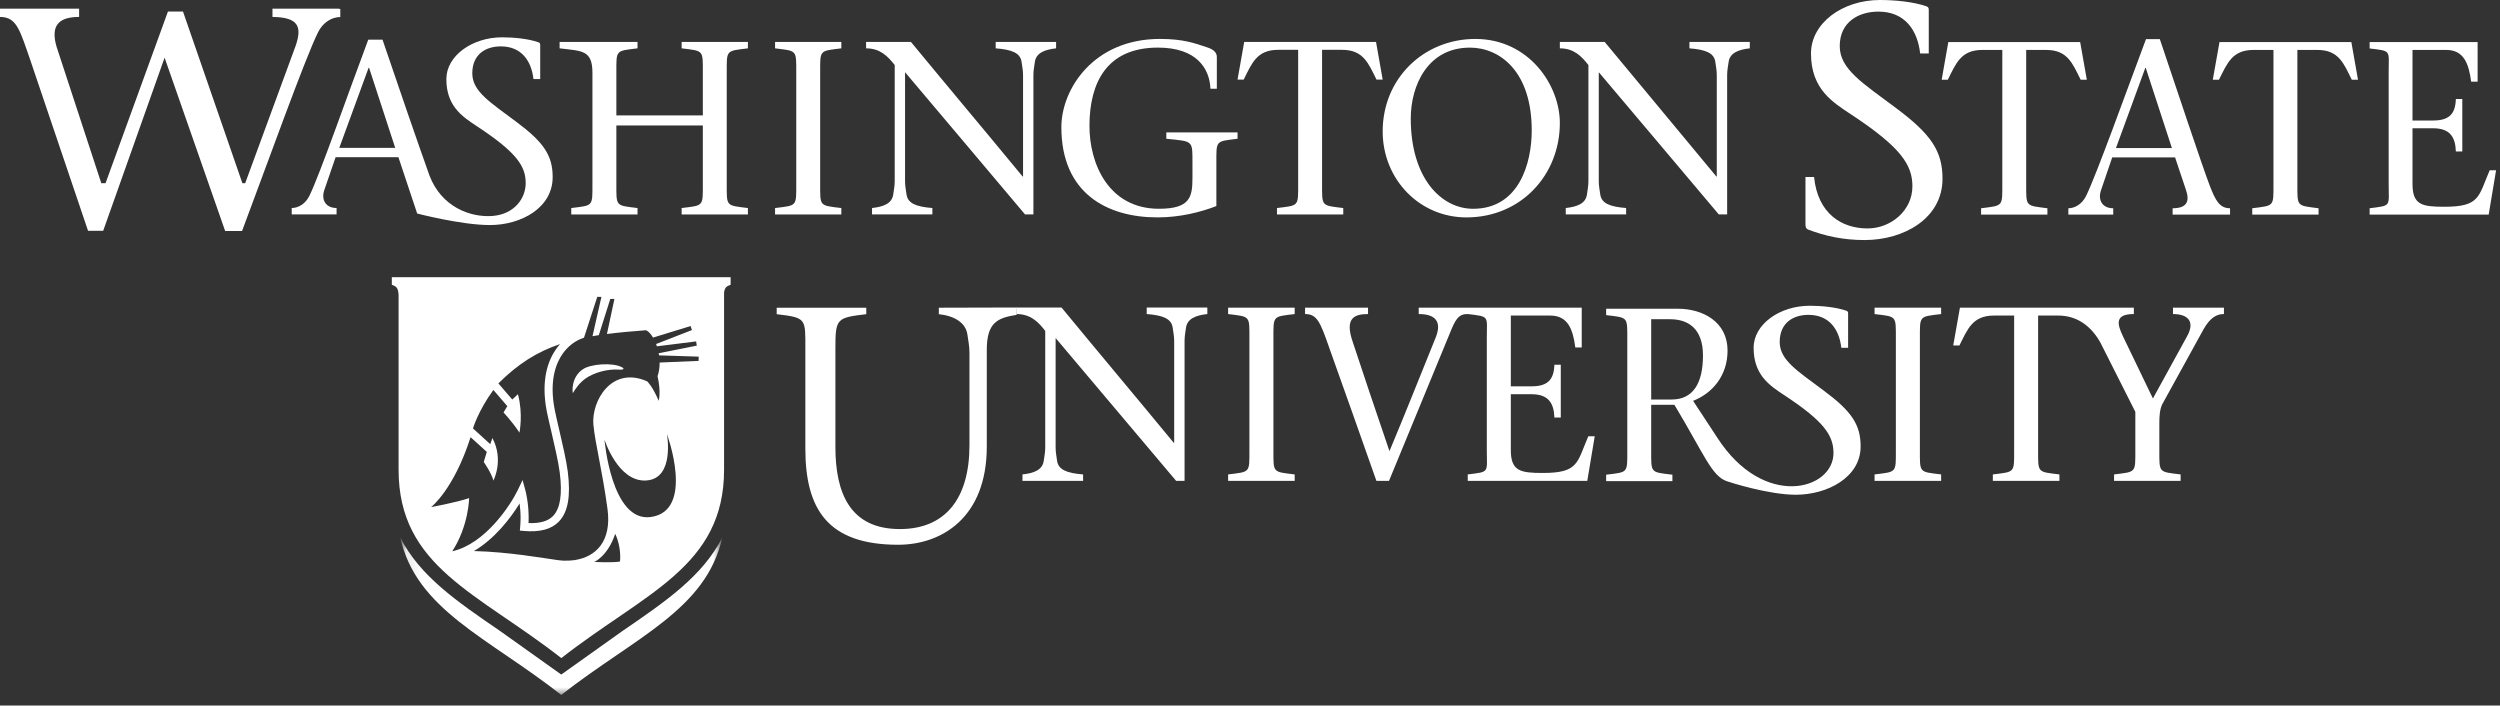 <?xml version="1.0" encoding="UTF-8"?> <svg xmlns="http://www.w3.org/2000/svg" xmlns:xlink="http://www.w3.org/1999/xlink" height="46" viewBox="0 0 163 46" width="163"><rect x="0" y="0" width="163" height="46" fill="#333333" stroke="none"/><mask id="a" fill="#fff"><path d="m.097.732h20.997v10.268h-20.997z" fill="#fff" fill-rule="evenodd"></path></mask><g fill="#fff" fill-rule="evenodd"><path d="m118.931 25.483c-1.703-1.277-2.894-1.992-2.894-3.183 0-1.259.886-1.771 1.874-1.771 1.361 0 2.007.954 2.143 2.146h.443v-2.231c0-.085-.017-.154-.119-.186-.681-.238-1.651-.323-2.383-.323-1.958 0-3.658 1.207-3.658 2.74 0 .828.228 1.421.563 1.875h-.006c.007.007.015.013.021.02.412.549.979.901 1.48 1.235 2.553 1.687 3.129 2.588 3.149 3.693.047 2.456-4.553 3.748-7.582-.971l-1.572-2.392c1.236-.482 2.247-1.622 2.247-3.277 0-1.882-1.622-2.728-3.242-2.728h-4.674v.416c1.444.173 1.379.097 1.379 1.588v7.226c0 1.499.065 1.415-1.379 1.591v.418h4.32v-.418c-1.447-.176-1.383-.092-1.383-1.591v-2.968h1.512c1.941 3.227 2.422 4.628 3.401 4.977.218.078 2.738.888 4.518.888 2.042 0 4.224-1.124 4.224-3.149 0-1.412-.579-2.283-2.382-3.625m-9.938.565h-1.335v-5.234h1.237c1.171 0 2.139.608 2.139 2.362 0 1.814-.644 2.872-2.041 2.872"></path><path d="m76.684 31.352-7.858-9.311v7.133c0 .338.066.612.095.87.083.581.633.806 1.697.889v.419h-3.953v-.419c.777-.083 1.307-.308 1.387-.889.033-.258.097-.532.097-.87v-7.6c-.45-.581-.954-1.098-1.871-1.098v-.423h2.935c2.404 2.923 4.908 5.892 7.311 8.814h.032v-6.634c0-.34-.066-.613-.098-.871-.082-.581-.626-.804-1.693-.886v-.423h3.953v.423c-.758.082-1.307.305-1.39.886-.032.258-.095.531-.095.871v9.119z"></path><path d="m83.027 29.334c0 1.503-.064 1.421 1.386 1.599v.42h-4.34v-.42c1.453-.178 1.388-.096 1.388-1.599v-7.261c0-1.498.065-1.421-1.388-1.596v-.418h4.34v.418c-1.45.175-1.386.098-1.386 1.596z"></path><path d="m103.557 28.446c-.743 1.728-.629 2.391-2.967 2.391-1.453 0-2.084-.115-2.084-1.487v-3.647h1.357c1.08 0 1.452.568 1.483 1.52h.417v-3.44h-.417c-.031 1.001-.468 1.405-1.483 1.405h-1.357v-4.614h2.561c1.16 0 1.486.886 1.644 2.081h.418v-2.597h-7.431-3.197v.418c1.096 0 1.517.499 1.112 1.517-1 2.47-1.984 4.952-3.019 7.422-.838-2.45-1.772-5.226-2.398-7.13-.537-1.552.111-1.809 1-1.809v-.418h-4.105v.418c.777 0 .985.499 1.586 2.226.982 2.744 2.082 5.857 3.065 8.65h.822c1.357-3.308 2.728-6.6 4.083-9.906.339-.809.58-.97 1.051-.97 1.451.176 1.243.098 1.243 1.597v7.261c0 1.503.208 1.421-1.243 1.599v.419h7.794l.485-2.906z"></path><path d="m125.177 29.334c0 1.503-.068 1.421 1.385 1.599v.42h-4.341v-.42c1.453-.178 1.389-.096 1.389-1.599v-7.261c0-1.498.064-1.421-1.389-1.596v-.418h4.341v.418c-1.453.175-1.385.098-1.385 1.596z"></path><path d="m141.678 20.058v.418c.951 0 1.467.466.918 1.452l-2.226 4.053-1.953-4.053c-.403-.84-.514-1.452.709-1.452v-.418h-2.704-1.12-7.514l-.437 2.465h.404c.531-1.064.854-1.949 2.258-1.949h1.309v8.759c0 1.504.064 1.422-1.389 1.6v.419h4.341v-.419c-1.452-.178-1.389-.096-1.389-1.6v-8.759h1.309c1.323 0 2.213.79 2.757 1.772l2.273 4.507v2.48c0 1.504.065 1.422-1.387 1.6v.419h4.339v-.419c-1.45-.178-1.387-.096-1.387-1.6v-1.807c0-.402.033-.855.194-1.176l2.694-4.891c.438-.774.871-.983 1.324-.983v-.418z"></path><path d="m66.297 20.049-5.085.014v.421c1.019.11 1.758.557 1.865 1.34.043.346.132.713.132 1.169v6.033c0 3.475-1.565 5.469-4.536 5.469-3.235 0-4.205-2.321-4.205-5.361v-6.358c0-2.018.059-2.055 2.013-2.292v-.421h-5.841v.421c1.956.237 1.869.274 1.869 2.292v6.467c0 3.928 1.433 6.275 6.053 6.275 2.8 0 5.777-1.736 5.777-6.404v-6.121-.107c-.021-1.884.712-2.158 1.946-2.358z"></path><path d="m40.187 11.973c0 1.495-.065 1.414 1.38 1.591v.417h-4.321v-.417c1.445-.177 1.381-.096 1.381-1.591v-7.232c0-1.492-.695-1.412-2.14-1.589v-.416h5.08v.416c-1.445.177-1.38.097-1.38 1.589v2.782h5.638v-2.782c0-1.492.064-1.412-1.382-1.589v-.416h4.321v.416c-1.444.177-1.381.097-1.381 1.589v7.232c0 1.495-.063 1.414 1.381 1.591v.417h-4.321v-.417c1.446-.177 1.382-.096 1.382-1.591v-3.794h-5.638z"></path><path d="m53.475 11.973c0 1.495-.066 1.414 1.38 1.591v.417h-4.321v-.417c1.446-.177 1.382-.096 1.382-1.591v-7.232c0-1.492.064-1.412-1.382-1.589v-.416h4.321v.416c-1.446.177-1.38.097-1.38 1.589z"></path><path d="m66.832 13.98c-2.554-3.019-5.206-6.186-7.823-9.272v7.105c0 .334.064.609.097.866.08.58.625.801 1.685.884v.417h-3.935v-.417c.77-.083 1.301-.304 1.383-.884.031-.257.096-.532.096-.866v-7.57c-.451-.576-.949-1.091-1.866-1.091v-.416h2.925c2.394 2.905 4.884 5.863 7.277 8.769h.032v-6.601c0-.339-.064-.613-.097-.869-.079-.579-.627-.802-1.687-.883v-.416h3.938v.416c-.755.081-1.301.304-1.384.883-.031.256-.095.53-.095.869v9.076z"></path><path d="m69.201 8.293c0-2.474 2.089-5.755 6.426-5.755 1.557 0 2.297.291 3.084.551.45.144.627.367.627.625v2.072h-.418c-.048-1.286-.868-2.682-3.421-2.682-3.359 0-4.452 2.312-4.466 5.059-.017 2.538 1.268 5.449 4.53 5.449 2.009 0 2.185-.742 2.185-1.993v-.981c0-1.496.062-1.413-1.704-1.59v-.416h4.644v.416c-1.446.177-1.381.094-1.381 1.59v2.797c-1.029.401-2.378.739-3.841.739-3.292 0-6.265-1.575-6.265-5.881"></path><path d="m86.199 11.973c0 1.495-.065 1.414 1.382 1.591v.417h-4.322v-.417c1.444-.177 1.381-.096 1.381-1.591v-8.724h-1.303c-1.398 0-1.718.881-2.249 1.943h-.401l.435-2.456h8.595l.434 2.456h-.403c-.528-1.062-.85-1.943-2.247-1.943h-1.302z"></path><path d="m90.151 8.566c0-3.472 2.699-6.027 6.039-6.027 3.486 0 5.512 3.006 5.512 5.482 0 3.391-2.539 6.154-6.09 6.154-3.068 0-5.461-2.49-5.461-5.609m9.718-.063c0-3.841-2.071-5.398-4.033-5.398-2.73 0-3.854 2.44-3.854 4.626 0 3.889 1.991 5.882 4.064 5.882 2.989 0 3.823-2.956 3.823-5.11"></path><path d="m112.065 13.98c-2.556-3.019-5.205-6.186-7.825-9.272v7.105c0 .334.064.609.097.866.081.58.626.801 1.686.884v.417h-3.936v-.417c.772-.083 1.302-.304 1.382-.884.032-.257.096-.532.096-.866v-7.57c-.448-.576-.946-1.091-1.863-1.091v-.416h2.924c2.395 2.905 4.883 5.863 7.278 8.769h.03v-6.601c0-.339-.064-.613-.096-.869-.079-.579-.625-.802-1.686-.883v-.416h3.935v.416c-.754.081-1.299.304-1.38.883-.032.256-.097.53-.097.869v9.076z"></path><path d="m22.111.584v-.017h-4.346v.538c1.677.019 1.95.617 1.51 1.885l-3.289 8.956h-.182l-3.873-11.195h-.98l-4.07 11.195h-.276l-2.916-8.896c-.414-1.409.164-1.945 1.469-1.945v-.538h-5.158v.538c1.096 0 1.293.853 1.997 2.876l3.744 11.068h.986l4.005-11.288 3.948 11.299h1.103c1.688-4.495 4.066-11.142 4.941-12.931.325-.672.914-1.018 1.464-1.018v-.527z"></path><path d="m33.666 7.945c-1.69-1.268-2.873-1.978-2.873-3.162 0-1.25.879-1.759 1.859-1.759 1.353 0 1.994.948 2.13 2.132h.439v-2.216c0-.085-.016-.152-.118-.185-.676-.237-1.64-.322-2.367-.322-1.943 0-3.634 1.201-3.634 2.723 0 .824.228 1.411.561 1.863h-.006c.007.006.014.012.02.018.409.548.972.896 1.471 1.229 2.535 1.673 3.127 2.569 3.127 3.668 0 1.022-.767 2.046-2.18 2.147-1.447.104-3.308-.595-4.09-2.626-.696-1.948-2.11-6.042-3.065-8.867h-.931c-1.334 3.551-3.141 8.757-3.833 10.17-.255.531-.721.804-1.156.804v.418h.695 2.229v-.418c-.707 0-1.012-.531-.804-1.158l.74-2.153h4.097l.69 2.073.532 1.597s2.874.752 4.743.752c2.029 0 4.091-1.116 4.091-3.127 0-1.404-.575-2.266-2.367-3.601zm-11.545 1.697 1.911-5.222h.032l1.704 5.222z"></path><path d="m125.194 3.484c-.171-1.516-.993-2.727-2.722-2.727-1.254 0-2.521.649-2.521 2.248 0 1.513 1.512 2.42 3.675 4.043 2.289 1.707 3.026 2.81 3.026 4.604 0 2.572-2.494 3.999-5.085 3.999-1.387 0-2.575-.262-3.7-.692-.084-.043-.15-.131-.15-.3v-3.117h.561c.24 2.399 1.813 3.352 3.481 3.352 1.535 0 2.93-1.168 2.93-2.746 0-1.406-.756-2.552-3.998-4.688-1.166-.777-2.614-1.624-2.614-3.976 0-1.952 2.014-3.484 4.502-3.484.929 0 2.163.108 3.027.413.13.039.15.13.15.237v2.834z"></path><path d="m132.108 11.984c0 1.497-.062 1.411 1.383 1.594v.414h-4.324v-.414c1.447-.183 1.384-.097 1.384-1.594v-8.728h-1.304c-1.398 0-1.72.885-2.25 1.943h-.4l.433-2.455h8.597l.435 2.455h-.402c-.53-1.058-.851-1.943-2.248-1.943h-1.304z"></path><path d="m137.716 10.263-.735 2.155c-.21.629.094 1.161.802 1.161v.413h-2.925v-.413c.432 0 .9-.28 1.157-.807.691-1.416 2.571-6.668 3.905-10.222h.9c1.092 3.23 2.729 8.184 3.277 9.612.356.897.612 1.417 1.302 1.417v.413h-3.744v-.413c1.012 0 1.111-.532.854-1.242l-.694-2.074zm3.893-.609-1.705-5.224h-.031l-1.913 5.224z"></path><path d="m149.789 11.984c0 1.497-.064 1.411 1.381 1.594v.414h-4.323v-.414c1.446-.183 1.383-.097 1.383-1.594v-8.728h-1.303c-1.399 0-1.717.885-2.251 1.943h-.402l.437-2.455h8.597l.433 2.455h-.404c-.526-1.058-.846-1.943-2.244-1.943h-1.304z"></path><path d="m154.5 13.578c1.449-.183 1.241-.097 1.241-1.594v-7.235c0-1.494.208-1.414-1.241-1.59v-.416h7.04v2.582h-.42c-.159-1.185-.478-2.07-1.636-2.07h-2.189v4.602h1.35c1.012 0 1.448-.404 1.477-1.401h.42v3.42h-.42c-.029-.95-.399-1.512-1.477-1.512h-1.35v3.632c0 1.371.629 1.485 2.076 1.485 2.33 0 2.217-.662 2.957-2.381h.417l-.483 2.892h-7.762z"></path><path d="m14.573 6.841-3.979 2.832-3.977-2.832c-2.828-1.934-5.251-3.591-6.521-6.109 1.049 4.72 5.663 6.485 10.498 10.268 4.835-3.783 9.451-5.548 10.499-10.268-1.27 2.518-3.693 4.175-6.52 6.109" mask="url(#a)" transform="translate(26 34.308)"></path><path d="m40.547 23.942c-.612-.322-2.039-.213-2.544.133-.808.552-.671 1.534-.652 1.557.161-.281.436-.677.834-.959.514-.359 1.385-.635 2.202-.572.209.016.384-.039.16-.159"></path><path d="m25.547 18.073v.495c.308.106.409.204.441.652v11.406c0 6.345 5.164 8.021 10.609 12.282 5.447-4.261 10.612-5.937 10.612-12.282v-11.533c.041-.346.151-.43.428-.525v-.495zm3.938 17.871c1.077-1.653 1.102-3.467 1.102-3.467-.887.298-2.48.585-2.48.585s1.473-1.116 2.575-4.557l1.058.959-.199.657s.503.72.63 1.209c0 0 .698-1.338-.068-2.771l-.137.4-.415-.376-.713-.649s.326-1.129 1.329-2.507l.095.106.815.948-.247.414s.562.587 1.038 1.313c0 0 .251-1.201-.098-2.504l-.37.345-.905-1.051c1.288-1.285 2.535-2.063 4.02-2.564-.091.102-.176.208-.256.323-.504.714-1.018 2.004-.604 4.083.065.324.171.783.285 1.268.22.95.471 2.027.556 2.705.178 1.414.035 2.338-.436 2.829-.33.341-.858.49-1.6.463.006-.114.009-.229.009-.338 0-.995-.201-1.746-.21-1.784l-.186-.683-.306.638c-.484 1.006-2.128 3.517-4.278 4.006zm10.94.666c-.39.088-1.68.031-1.68.031s.883-.376 1.366-1.835c.426.889.314 1.804.314 1.804zm2.008-2.901c-2.577.357-3.021-5.05-3.021-5.05s.868 2.766 2.706 2.67c1.904-.101 1.366-3.031 1.366-3.031s1.854 5.01-1.051 5.411zm3.118-10.179-2.542.108c.002.3-.038.603-.136.889.238 1.039.075 1.603.075 1.603-.427-.991-.752-1.265-.752-1.265-2.335-1.039-3.646 1.308-3.506 2.822.115 1.244.565 2.895.918 5.484.297 2.179-.807 3.12-2.076 3.337-.028.004-.056.01-.083.014-.007 0-.013.002-.02.002-.205.027-.425.037-.657.031h-.023c-.025 0-.051-.004-.075-.004-.099-.006-.197-.016-.294-.029-.987-.135-3.199-.537-5.482-.593 1.343-.784 2.394-2.141 2.98-3.104.035.267.064.592.064.949 0 .18-.008.367-.025.56l-.022.26.262.024c1.051.092 1.798-.11 2.281-.611.599-.621.782-1.658.581-3.261-.089-.704-.343-1.793-.566-2.757-.113-.482-.22-.937-.281-1.254-.378-1.894.072-3.045.516-3.676.351-.495.831-.857 1.358-1.031.01 0 .018-.004.028-.004l.867-2.666h.272l-.582 2.562c.135-.025.273-.047.412-.068l.748-2.362h.27l-.489 2.288c.774-.101 1.616-.177 2.549-.247.151.063.313.236.457.48l2.448-.754.089.263-2.337.91c.018.048.036.098.052.149l2.558-.319.042.276-2.482.495c.009.047.017.092.023.139l2.583.082z"></path></g></svg> 